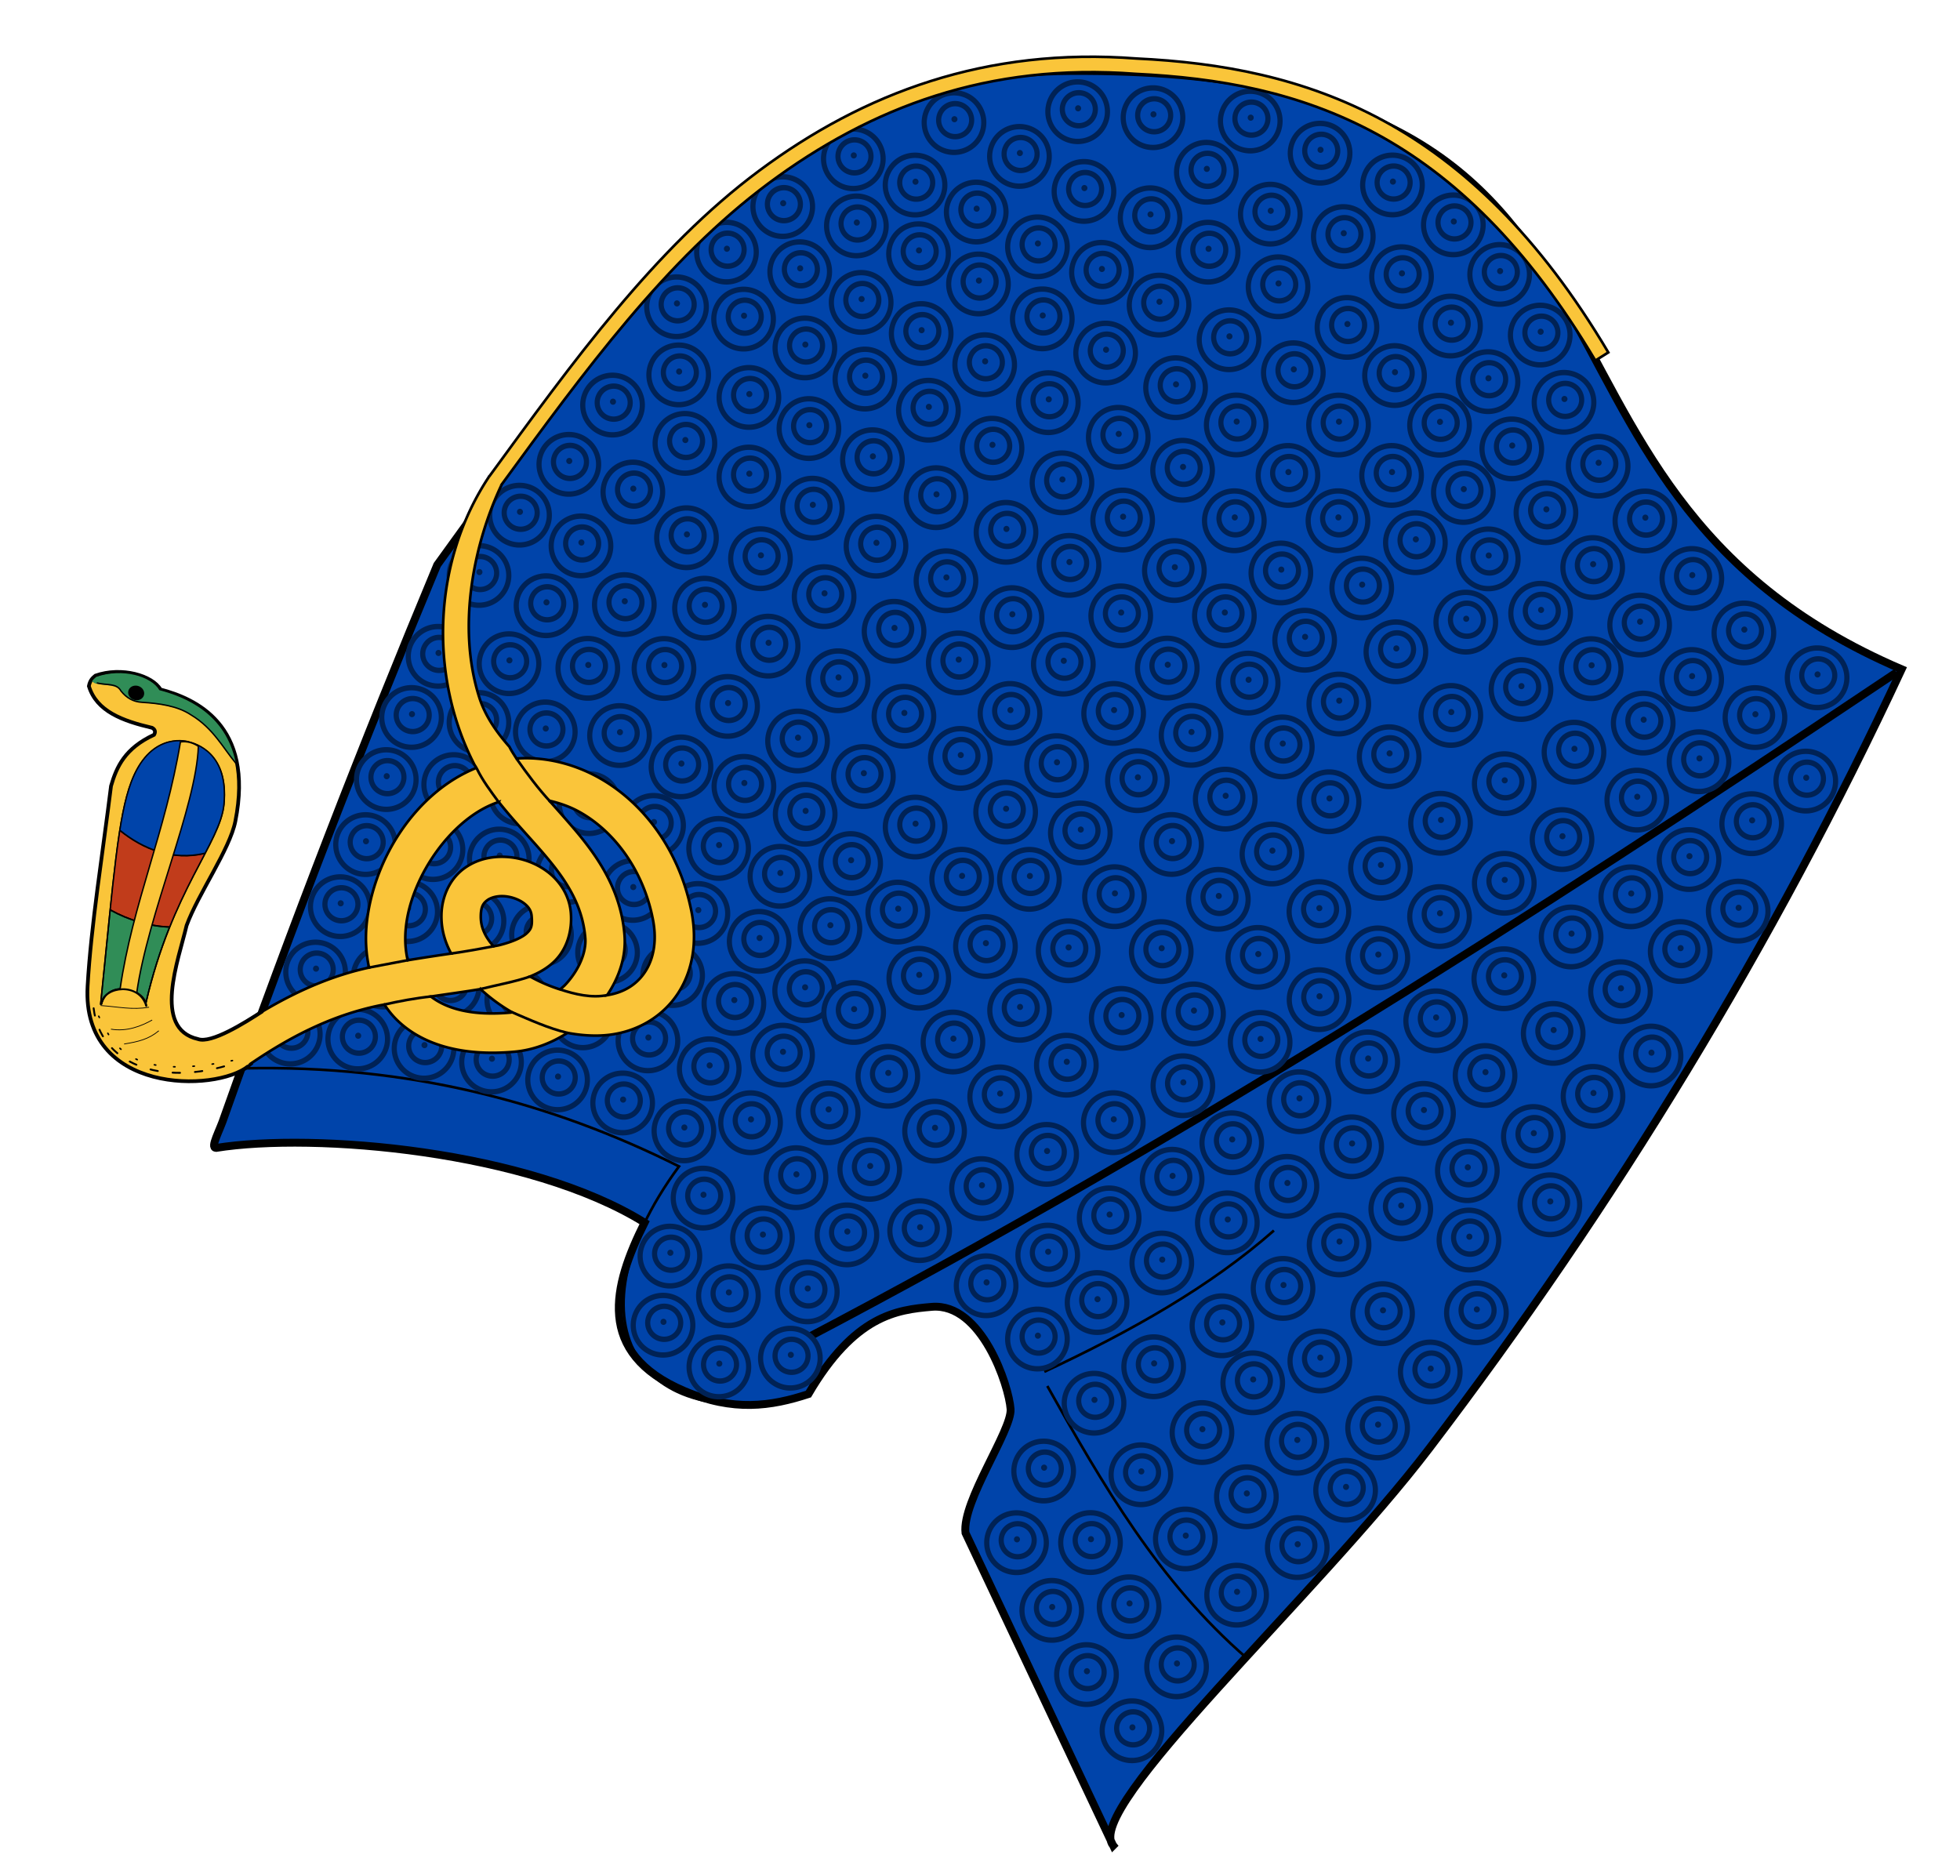 <svg xmlns="http://www.w3.org/2000/svg" xmlns:xlink="http://www.w3.org/1999/xlink" width="350" height="335" version="1.0"><defs><linearGradient id="a"><stop offset="0" style="stop-color:#c13c1b;stop-opacity:1"/><stop style="stop-color:#c13c1b;stop-opacity:.498" offset=".839"/><stop offset="1" style="stop-color:#c13c1b;stop-opacity:0"/></linearGradient></defs><path d="m-813.437 680.423-46.972-123.2c-.481-12.085 20.683-37.64 20.768-45.712.094-8.835-7.832-41.33-26.93-41.2-13.409.091-29.612.912-49.493 29.552-14.58 3.546-29.047 4.576-47.166-4.878-32.679-17.052-23.897-42.025-10.066-65.102-41.926-30.777-122.844-44.069-160.729-40.955-2.334-.292 1.944-6.414 4.159-11.832 31.355-70.71 63.79-138.182 97.009-203.305C-946.317 71.913-890.033-3.496-777.561 4.57c242.193 17.371 138.643 168.391 298.324 251.791-56.482 100.26-125.05 195.597-202.456 282.408-46.843 52.533-142.516 126.945-131.744 141.653z" style="fill:#04a;fill-rule:evenodd;stroke:#000;stroke-width:3;stroke-linecap:butt;stroke-linejoin:miter;stroke-miterlimit:4;stroke-dasharray:none;stroke-opacity:1" transform="matrix(.467 -.036 .036 .467 554.158 -17.453)"/><path d="M-931.785 485.667c153.384-64.868 302.483-144.735 450.528-228.295" style="fill:none;fill-rule:evenodd;stroke:#000;stroke-width:3;stroke-linecap:butt;stroke-linejoin:miter;stroke-miterlimit:4;stroke-dasharray:none;stroke-opacity:1" transform="matrix(.467 -.036 .036 .467 554.158 -17.453)"/><path d="M-825 503.79c18.143 38.987 36.664 77.757 67.857 109.286m-363.571-253.571c62.16 3.482 115.206 21.778 162.143 50-49.603 57.72-21.337 103.133 43.295 90.172M-825.72 498.294c33.949-12.762 65.52-27.503 91.42-46.973" style="fill:none;fill-rule:evenodd;stroke:#000;stroke-width:1px;stroke-linecap:butt;stroke-linejoin:miter;stroke-opacity:1" transform="matrix(.467 -.036 .036 .467 554.158 -17.453)"/><g transform="matrix(.467 -.036 .036 .467 214.952 8.751)"><g id="b"><path transform="matrix(1.2 0 0 1.247 299.56 -1429.093)" d="M-553.571 1424.862a9.464 9.107 0 1 1-18.929 0 9.464 9.107 0 1 1 18.929 0z" style="color:#000;fill:#04a;fill-opacity:1;fill-rule:evenodd;stroke:#025;stroke-width:1.636;stroke-linecap:round;stroke-linejoin:round;marker:none;marker-start:none;marker-mid:none;marker-end:none;stroke-miterlimit:4;stroke-dasharray:none;stroke-dashoffset:0;stroke-opacity:1;visibility:visible;display:inline;overflow:visible;enable-background:accumulate"/><path transform="matrix(.758 0 0 .788 51.209 -775.968)" d="M-554.737 1424.862a8.299 7.986 0 1 1-16.598 0 8.299 7.986 0 1 1 16.598 0z" style="color:#000;fill:#04a;fill-opacity:1;fill-rule:evenodd;stroke:#025;stroke-width:2.587;stroke-linecap:round;stroke-linejoin:round;marker:none;marker-start:none;marker-mid:none;marker-end:none;stroke-miterlimit:4;stroke-dasharray:none;stroke-dashoffset:0;stroke-opacity:1;visibility:visible;display:inline;overflow:visible;enable-background:accumulate"/><path style="color:#000;fill:none;fill-opacity:1;fill-rule:evenodd;stroke:#025;stroke-width:20.668;stroke-linecap:round;stroke-linejoin:round;marker:none;marker-start:none;marker-mid:none;marker-end:none;stroke-miterlimit:4;stroke-dasharray:none;stroke-dashoffset:0;stroke-opacity:1;visibility:visible;display:inline;overflow:visible;enable-background:accumulate" d="M-553.571 1424.862a9.464 9.107 0 1 1-18.929 0 9.464 9.107 0 1 1 18.929 0z" transform="matrix(.058 0 0 .06 -343.158 260.953)"/></g><use height="1052.362" width="744.094" transform="translate(25.489 3.877)" id="d" xlink:href="#b" y="0" x="0"/><use height="1052.362" width="744.094" transform="translate(50.418 9.39)" id="c" xlink:href="#b" y="0" x="0"/><use height="1052.362" width="744.094" transform="translate(25.253 7.143)" id="e" xlink:href="#c" y="0" x="0"/><use height="1052.362" width="744.094" transform="translate(100.258 25.254)" id="m" xlink:href="#b" y="0" x="0"/><use height="1052.362" width="744.094" transform="translate(98.83 32.04)" id="n" xlink:href="#d" y="0" x="0"/><use height="1052.362" width="744.094" transform="translate(96.372 38.93)" id="o" xlink:href="#c" y="0" x="0"/><use height="1052.362" width="744.094" transform="translate(76.416 57.92)" id="f" xlink:href="#e" y="0" x="0"/><use height="1052.362" width="744.094" transform="translate(-14.286 21.071)" id="g" xlink:href="#f" y="0" x="0"/><use height="1052.362" width="744.094" transform="translate(-4.643 26.071)" id="h" xlink:href="#g" y="0" x="0"/><use height="1052.362" width="744.094" transform="translate(20 17.5)" id="i" xlink:href="#h" y="0" x="0"/><use height="1052.362" width="744.094" transform="translate(5.714 -26.786)" id="j" xlink:href="#i" y="0" x="0"/><use height="1052.362" width="744.094" transform="translate(21.724 25.556)" id="k" xlink:href="#j" y="0" x="0"/><use height="1052.362" width="744.094" transform="translate(-7.082 -46.54)" id="l" xlink:href="#k" y="0" x="0"/><use height="1052.362" width="744.094" transform="translate(15.454 21.811)" xlink:href="#l"/><use height="1052.362" width="744.094" transform="translate(11.429 -22.857)" id="p" xlink:href="#b" y="0" x="0"/><use height="1052.362" width="744.094" transform="translate(11.429 -22.857)" id="q" xlink:href="#d" y="0" x="0"/><use height="1052.362" width="744.094" transform="translate(11.429 -22.857)" id="r" xlink:href="#c" y="0" x="0"/><use height="1052.362" width="744.094" transform="translate(11.429 -22.857)" id="s" xlink:href="#e" y="0" x="0"/><use height="1052.362" width="744.094" transform="translate(11.429 -22.857)" id="t" xlink:href="#m" y="0" x="0"/><use height="1052.362" width="744.094" transform="translate(11.429 -22.857)" id="u" xlink:href="#n" y="0" x="0"/><use height="1052.362" width="744.094" transform="translate(11.429 -22.857)" id="v" xlink:href="#o" y="0" x="0"/><use height="1052.362" width="744.094" transform="translate(22.728 -46.972)" id="w" xlink:href="#b" y="0" x="0"/><use height="1052.362" width="744.094" transform="translate(22.728 -46.972)" id="x" xlink:href="#d" y="0" x="0"/><use height="1052.362" width="744.094" transform="translate(22.728 -46.972)" id="y" xlink:href="#c" y="0" x="0"/><use height="1052.362" width="744.094" transform="translate(22.728 -46.972)" id="z" xlink:href="#e" y="0" x="0"/><use height="1052.362" width="744.094" transform="translate(22.728 -46.972)" id="A" xlink:href="#m" y="0" x="0"/><use height="1052.362" width="744.094" transform="translate(22.728 -46.972)" id="B" xlink:href="#n" y="0" x="0"/><use height="1052.362" width="744.094" transform="translate(22.728 -46.972)" id="C" xlink:href="#o" y="0" x="0"/><use height="1052.362" width="744.094" transform="translate(22.728 -46.972)" id="D" xlink:href="#p" y="0" x="0"/><use height="1052.362" width="744.094" transform="translate(22.728 -46.972)" id="E" xlink:href="#q" y="0" x="0"/><use height="1052.362" width="744.094" transform="translate(22.728 -46.972)" id="F" xlink:href="#r" y="0" x="0"/><use height="1052.362" width="744.094" transform="translate(22.728 -46.972)" id="G" xlink:href="#s" y="0" x="0"/><use height="1052.362" width="744.094" transform="translate(22.728 -46.972)" id="H" xlink:href="#t" y="0" x="0"/><use height="1052.362" width="744.094" transform="translate(22.728 -46.972)" id="I" xlink:href="#u" y="0" x="0"/><use height="1052.362" width="744.094" transform="translate(22.728 -46.972)" id="J" xlink:href="#v" y="0" x="0"/><use height="1052.362" width="744.094" transform="translate(21.213 -46.972)" xlink:href="#w"/><use height="1052.362" width="744.094" transform="translate(21.213 -46.972)" xlink:href="#x"/><use height="1052.362" width="744.094" transform="translate(21.213 -46.972)" xlink:href="#y"/><use height="1052.362" width="744.094" transform="translate(21.927 -48.4)" xlink:href="#z"/><use height="1052.362" width="744.094" transform="translate(21.213 -46.972)" xlink:href="#A"/><use height="1052.362" width="744.094" transform="translate(21.213 -46.972)" xlink:href="#B"/><use height="1052.362" width="744.094" transform="translate(21.213 -46.972)" id="M" xlink:href="#C" y="0" x="0"/><use height="1052.362" width="744.094" transform="translate(21.213 -46.972)" id="K" xlink:href="#D" y="0" x="0"/><use height="1052.362" width="744.094" transform="translate(21.213 -46.972)" id="L" xlink:href="#E" y="0" x="0"/><use height="1052.362" width="744.094" transform="translate(21.213 -46.972)" id="O" xlink:href="#F" y="0" x="0"/><use height="1052.362" width="744.094" transform="translate(24.07 -50.544)" id="P" xlink:href="#G" y="0" x="0"/><use height="1052.362" width="744.094" transform="translate(21.927 -45.544)" id="Q" xlink:href="#H" y="0" x="0"/><use height="1052.362" width="744.094" transform="translate(21.213 -46.972)" id="R" xlink:href="#I" y="0" x="0"/><use height="1052.362" width="744.094" transform="translate(21.213 -46.972)" id="N" xlink:href="#J" y="0" x="0"/><use height="1052.362" width="744.094" transform="translate(11.87 -22.476)" xlink:href="#K"/><use height="1052.362" width="744.094" transform="translate(13.132 -21.466)" xlink:href="#L"/><use height="1052.362" width="744.094" transform="translate(27.274 -2.778)" xlink:href="#C"/><use height="1052.362" width="744.094" transform="translate(27.274 -2.778)" xlink:href="#J"/><use height="1052.362" width="744.094" transform="translate(27.274 -2.778)" xlink:href="#M"/><use height="1052.362" width="744.094" transform="translate(32.325 39.901)" id="Z" xlink:href="#N" y="0" x="0"/><use height="1052.362" width="744.094" transform="translate(29.8 -52.023)" id="S" xlink:href="#K" y="0" x="0"/><use height="1052.362" width="744.094" transform="translate(28.912 -42.426)" id="T" xlink:href="#L" y="0" x="0"/><use height="1052.362" width="744.094" transform="translate(18.024 -22.917)" id="U" xlink:href="#O" y="0" x="0"/><use height="1052.362" width="744.094" transform="translate(18.861 -24.208)" id="V" xlink:href="#P" y="0" x="0"/><use height="1052.362" width="744.094" transform="translate(19.489 -21.632)" id="W" xlink:href="#Q" y="0" x="0"/><use height="1052.362" width="744.094" transform="translate(21.718 -15.657)" id="X" xlink:href="#R" y="0" x="0"/><use height="1052.362" width="744.094" transform="translate(23.234 -12.627)" id="Y" xlink:href="#N" y="0" x="0"/><use height="1052.362" width="744.094" transform="translate(17.173 -21.718)" id="ax" xlink:href="#S" y="0" x="0"/><use height="1052.362" width="744.094" transform="translate(15.03 -21.718)" id="ay" xlink:href="#T" y="0" x="0"/><use height="1052.362" width="744.094" transform="translate(15.744 -23.147)" id="az" xlink:href="#U" y="0" x="0"/><use height="1052.362" width="744.094" transform="translate(17.173 -21.718)" id="aA" xlink:href="#V" y="0" x="0"/><use height="1052.362" width="744.094" transform="translate(17.173 -21.718)" id="aB" xlink:href="#W" y="0" x="0"/><use height="1052.362" width="744.094" transform="translate(17.173 -21.718)" id="aC" xlink:href="#X" y="0" x="0"/><use height="1052.362" width="744.094" transform="translate(17.173 -21.718)" id="ac" xlink:href="#Y" y="0" x="0"/><use height="1052.362" width="744.094" transform="translate(9.091 -31.82)" id="aa" xlink:href="#Z" y="0" x="0"/><use height="1052.362" width="744.094" transform="translate(16.162 21.213)" id="ab" xlink:href="#aa" y="0" x="0"/><use height="1052.362" width="744.094" transform="translate(19.193 -24.749)" id="ad" xlink:href="#aa" y="0" x="0"/><use height="1052.362" width="744.094" transform="translate(18.688 -24.244)" id="ae" xlink:href="#ab" y="0" x="0"/><use height="1052.362" width="744.094" transform="translate(39.396 -40.406)" id="af" xlink:href="#Y" y="0" x="0"/><use height="1052.362" width="744.094" transform="translate(43.942 -34.345)" id="ag" xlink:href="#ac" y="0" x="0"/><use height="1052.362" width="744.094" transform="translate(39.396 -40.406)" id="ah" xlink:href="#aa" y="0" x="0"/><use height="1052.362" width="744.094" transform="translate(39.396 -40.406)" id="ai" xlink:href="#ab" y="0" x="0"/><use height="1052.362" width="744.094" transform="translate(41.921 -32.83)" id="aj" xlink:href="#ad" y="0" x="0"/><use height="1052.362" width="744.094" transform="translate(43.942 -34.345)" id="ak" xlink:href="#ae" y="0" x="0"/><use height="1052.362" width="744.094" transform="translate(44.952 -33.84)" id="al" xlink:href="#af" y="0" x="0"/><use height="1052.362" width="744.094" transform="translate(44.952 -33.84)" id="am" xlink:href="#ag" y="0" x="0"/><use height="1052.362" width="744.094" transform="translate(44.952 -33.84)" id="an" xlink:href="#ah" y="0" x="0"/><use height="1052.362" width="744.094" transform="translate(44.952 -33.84)" id="ao" xlink:href="#ai" y="0" x="0"/><use height="1052.362" width="744.094" transform="translate(44.952 -32.325)" id="ap" xlink:href="#aj" y="0" x="0"/><use height="1052.362" width="744.094" transform="translate(44.952 -33.84)" id="aq" xlink:href="#ak" y="0" x="0"/><use height="1052.362" width="744.094" transform="translate(90.914 -66.67)" xlink:href="#af"/><use height="1052.362" width="744.094" transform="translate(90.914 -66.67)" xlink:href="#ag"/><use height="1052.362" width="744.094" transform="translate(90.914 -66.67)" xlink:href="#ah"/><use height="1052.362" width="744.094" transform="translate(90.914 -66.67)" id="bB" xlink:href="#ai" y="0" x="0"/><use height="1052.362" width="744.094" transform="translate(90.914 -65.155)" xlink:href="#aj"/><use height="1052.362" width="744.094" transform="translate(90.914 -66.67)" id="bC" xlink:href="#ak" y="0" x="0"/><use height="1052.362" width="744.094" transform="translate(90.914 -66.67)" id="ar" xlink:href="#al" y="0" x="0"/><use height="1052.362" width="744.094" transform="translate(90.914 -66.67)" id="as" xlink:href="#am" y="0" x="0"/><use height="1052.362" width="744.094" transform="translate(88.388 -66.165)" id="at" xlink:href="#an" y="0" x="0"/><use height="1052.362" width="744.094" transform="translate(90.914 -66.67)" id="au" xlink:href="#ao" y="0" x="0"/><use height="1052.362" width="744.094" transform="translate(89.398 -67.68)" id="av" xlink:href="#ap" y="0" x="0"/><use height="1052.362" width="744.094" transform="translate(87.378 -66.165)" id="aw" xlink:href="#aq" y="0" x="0"/><use height="1052.362" width="744.094" transform="translate(43.942 -33.335)" xlink:href="#ar"/><use height="1052.362" width="744.094" transform="translate(43.437 -35.86)" xlink:href="#as"/><use height="1052.362" width="744.094" transform="translate(45.457 -34.345)" xlink:href="#at"/><use height="1052.362" width="744.094" transform="translate(39.396 -32.83)" id="bD" xlink:href="#au" y="0" x="0"/><use height="1052.362" width="744.094" transform="translate(42.931 -35.355)" xlink:href="#av"/><use height="1052.362" width="744.094" transform="translate(40.911 -31.315)" id="bE" xlink:href="#aw" y="0" x="0"/><use height="1052.362" width="744.094" transform="translate(20.228 -17.887)" id="aD" xlink:href="#ax" y="0" x="0"/><use height="1052.362" width="744.094" transform="translate(21.3 -18.958)" id="aE" xlink:href="#ay" y="0" x="0"/><use height="1052.362" width="744.094" transform="translate(25.586 -23.601)" id="aF" xlink:href="#az" y="0" x="0"/><use height="1052.362" width="744.094" transform="translate(22.728 -17.173)" id="aG" xlink:href="#aA" y="0" x="0"/><use height="1052.362" width="744.094" transform="translate(22.728 -17.173)" id="aH" xlink:href="#aB" y="0" x="0"/><use height="1052.362" width="744.094" transform="translate(22.728 -17.173)" id="aI" xlink:href="#aC" y="0" x="0"/><use height="1052.362" width="744.094" transform="translate(18.356 -21.25)" id="aJ" xlink:href="#aD" y="0" x="0"/><use height="1052.362" width="744.094" transform="translate(21.213 -16.963)" id="aK" xlink:href="#aE" y="0" x="0"/><use height="1052.362" width="744.094" transform="translate(25.499 -21.25)" id="aL" xlink:href="#aF" y="0" x="0"/><use height="1052.362" width="744.094" transform="translate(21.213 -17.678)" id="aM" xlink:href="#aG" y="0" x="0"/><use height="1052.362" width="744.094" transform="translate(21.213 -17.678)" id="aN" xlink:href="#aH" y="0" x="0"/><use height="1052.362" width="744.094" transform="translate(21.213 -17.678)" id="aO" xlink:href="#aI" y="0" x="0"/><use height="1052.362" width="744.094" transform="translate(26.03 -9.525)" id="aP" xlink:href="#aJ" y="0" x="0"/><use height="1052.362" width="744.094" transform="translate(25.672 -15.596)" id="aQ" xlink:href="#aK" y="0" x="0"/><use height="1052.362" width="744.094" transform="translate(24.244 -16.668)" id="aR" xlink:href="#aL" y="0" x="0"/><use height="1052.362" width="744.094" transform="translate(24.244 -16.668)" id="aS" xlink:href="#aM" y="0" x="0"/><use height="1052.362" width="744.094" transform="translate(24.244 -16.668)" id="aT" xlink:href="#aN" y="0" x="0"/><use height="1052.362" width="744.094" transform="translate(24.244 -16.668)" id="aU" xlink:href="#aO" y="0" x="0"/><use height="1052.362" width="744.094" transform="translate(26.3 -19.315)" id="aV" xlink:href="#aP" y="0" x="0"/><use height="1052.362" width="744.094" transform="translate(22.728 -17.173)" id="aW" xlink:href="#aQ" y="0" x="0"/><use height="1052.362" width="744.094" transform="translate(22.728 -17.173)" id="aX" xlink:href="#aR" y="0" x="0"/><use height="1052.362" width="744.094" transform="translate(22.728 -17.173)" id="aY" xlink:href="#aS" y="0" x="0"/><use height="1052.362" width="744.094" transform="translate(22.728 -17.173)" id="aZ" xlink:href="#aT" y="0" x="0"/><use height="1052.362" width="744.094" transform="translate(22.728 -17.173)" id="ba" xlink:href="#aU" y="0" x="0"/><use height="1052.362" width="744.094" transform="translate(22.728 -16.372)" id="bb" xlink:href="#aV" y="0" x="0"/><use height="1052.362" width="744.094" transform="translate(22.728 -15.657)" id="bc" xlink:href="#aW" y="0" x="0"/><use height="1052.362" width="744.094" transform="translate(22.728 -15.657)" id="bd" xlink:href="#aX" y="0" x="0"/><use height="1052.362" width="744.094" transform="translate(22.728 -15.657)" id="be" xlink:href="#aY" y="0" x="0"/><use height="1052.362" width="744.094" transform="translate(22.728 -15.657)" id="bf" xlink:href="#aZ" y="0" x="0"/><use height="1052.362" width="744.094" transform="translate(22.728 -15.657)" id="bg" xlink:href="#ba" y="0" x="0"/><use height="1052.362" width="744.094" transform="translate(22.876 -15.744)" id="bh" xlink:href="#bb" y="0" x="0"/><use height="1052.362" width="744.094" transform="translate(23.234 -16.815)" id="bi" xlink:href="#bc" y="0" x="0"/><use height="1052.362" width="744.094" transform="translate(23.234 -17.173)" id="bj" xlink:href="#bd" y="0" x="0"/><use height="1052.362" width="744.094" transform="translate(23.234 -15.744)" id="bk" xlink:href="#be" y="0" x="0"/><use height="1052.362" width="744.094" transform="translate(23.234 -17.173)" id="bl" xlink:href="#bf" y="0" x="0"/><use height="1052.362" width="744.094" transform="translate(23.234 -17.173)" id="bm" xlink:href="#bg" y="0" x="0"/><use height="1052.362" width="744.094" transform="translate(23.504 -13.81)" id="bn" xlink:href="#bh" y="0" x="0"/><use height="1052.362" width="744.094" transform="translate(23.147 -14.168)" id="bo" xlink:href="#bi" y="0" x="0"/><use height="1052.362" width="744.094" transform="translate(23.504 -12.382)" id="bp" xlink:href="#bj" y="0" x="0"/><use height="1052.362" width="744.094" transform="translate(23.861 -15.953)" id="bq" xlink:href="#bk" y="0" x="0"/><use height="1052.362" width="744.094" transform="translate(21.718 -16.668)" id="br" xlink:href="#bl" y="0" x="0"/><use height="1052.362" width="744.094" transform="translate(21.718 -16.668)" id="bs" xlink:href="#bm" y="0" x="0"/><use height="1052.362" width="744.094" transform="translate(16.632 -22.616)" xlink:href="#bn"/><use height="1052.362" width="744.094" transform="translate(18.06 -19.882)" id="bt" xlink:href="#bo" y="0" x="0"/><use height="1052.362" width="744.094" transform="translate(19.305 -19.698)" id="bu" xlink:href="#bp" y="0" x="0"/><use height="1052.362" width="744.094" transform="translate(20.08 -19.315)" id="bv" xlink:href="#bq" y="0" x="0"/><use height="1052.362" width="744.094" transform="translate(20.203 -18.688)" id="bw" xlink:href="#br" y="0" x="0"/><use height="1052.362" width="744.094" transform="translate(20.203 -18.688)" id="bx" xlink:href="#bs" y="0" x="0"/><use height="1052.362" width="744.094" transform="translate(23.443 -15.3)" xlink:href="#bt"/><use height="1052.362" width="744.094" transform="translate(28.407 -26.004)" xlink:href="#bu"/><use height="1052.362" width="744.094" transform="translate(22.728 -15.657)" id="by" xlink:href="#bv" y="0" x="0"/><use height="1052.362" width="744.094" transform="translate(24.749 -12.627)" id="bz" xlink:href="#bw" y="0" x="0"/><use height="1052.362" width="744.094" transform="translate(26.264 -17.173)" id="bA" xlink:href="#bx" y="0" x="0"/><use height="1052.362" width="744.094" transform="translate(18.183 -18.183)" xlink:href="#by"/><use height="1052.362" width="744.094" transform="translate(20.708 -21.718)" xlink:href="#bz"/><use height="1052.362" width="744.094" transform="translate(20.203 -18.183)" xlink:href="#bA"/><use height="1052.362" width="744.094" transform="translate(1.169 -25.968)" xlink:href="#aP"/><use height="1052.362" width="744.094" transform="translate(-4.546 -25.968)" xlink:href="#aV"/><use height="1052.362" width="744.094" transform="translate(-4.546 -25.254)" xlink:href="#bb"/><use height="1052.362" width="744.094" transform="translate(.811 -25.611)" xlink:href="#bh"/><use height="1052.362" width="744.094" transform="translate(7.071 26.264)" id="bF" xlink:href="#ab" y="0" x="0"/><use height="1052.362" width="744.094" transform="translate(7.071 26.264)" id="bG" xlink:href="#ae" y="0" x="0"/><use height="1052.362" width="744.094" transform="translate(7.071 26.264)" id="bH" xlink:href="#ai" y="0" x="0"/><use height="1052.362" width="744.094" transform="translate(7.071 26.264)" id="bI" xlink:href="#ak" y="0" x="0"/><use height="1052.362" width="744.094" transform="translate(7.071 26.264)" id="bJ" xlink:href="#ao" y="0" x="0"/><use height="1052.362" width="744.094" transform="translate(7.071 26.264)" id="bK" xlink:href="#aq" y="0" x="0"/><use height="1052.362" width="744.094" transform="translate(7.071 26.264)" id="bL" xlink:href="#bB" y="0" x="0"/><use height="1052.362" width="744.094" transform="translate(7.071 26.264)" id="bM" xlink:href="#bC" y="0" x="0"/><use height="1052.362" width="744.094" transform="translate(7.071 26.264)" id="bN" xlink:href="#au" y="0" x="0"/><use height="1052.362" width="744.094" transform="translate(7.071 26.264)" id="bO" xlink:href="#aw" y="0" x="0"/><use height="1052.362" width="744.094" transform="translate(7.071 26.264)" id="bP" xlink:href="#bD" y="0" x="0"/><use height="1052.362" width="744.094" transform="translate(7.071 26.264)" id="bQ" xlink:href="#bE" y="0" x="0"/><use height="1052.362" width="744.094" transform="translate(11.112 25.254)" id="bR" xlink:href="#bF" y="0" x="0"/><use height="1052.362" width="744.094" transform="translate(12.627 28.284)" id="bS" xlink:href="#bG" y="0" x="0"/><use height="1052.362" width="744.094" transform="translate(11.112 25.254)" id="bT" xlink:href="#bH" y="0" x="0"/><use height="1052.362" width="744.094" transform="translate(11.112 25.254)" id="bU" xlink:href="#bI" y="0" x="0"/><use height="1052.362" width="744.094" transform="translate(11.112 25.254)" id="bV" xlink:href="#bJ" y="0" x="0"/><use height="1052.362" width="744.094" transform="translate(11.112 25.254)" id="bW" xlink:href="#bK" y="0" x="0"/><use height="1052.362" width="744.094" transform="translate(11.112 25.254)" id="bX" xlink:href="#bL" y="0" x="0"/><use height="1052.362" width="744.094" transform="translate(11.112 25.254)" id="bY" xlink:href="#bM" y="0" x="0"/><use height="1052.362" width="744.094" transform="translate(16.826 31.682)" id="bZ" xlink:href="#bN" y="0" x="0"/><use height="1052.362" width="744.094" transform="translate(7.54 25.968)" id="ca" xlink:href="#bO" y="0" x="0"/><use height="1052.362" width="744.094" transform="translate(11.112 25.254)" id="cb" xlink:href="#bP" y="0" x="0"/><use height="1052.362" width="744.094" transform="translate(11.112 25.254)" id="cc" xlink:href="#bQ" y="0" x="0"/><use height="1052.362" width="744.094" transform="translate(16.162 22.223)" id="cd" xlink:href="#bR" y="0" x="0"/><use height="1052.362" width="744.094" transform="translate(18.183 27.274)" id="ce" xlink:href="#bS" y="0" x="0"/><use height="1052.362" width="744.094" transform="translate(16.162 22.223)" id="cf" xlink:href="#bT" y="0" x="0"/><use height="1052.362" width="744.094" transform="translate(16.162 22.223)" id="cg" xlink:href="#bU" y="0" x="0"/><use height="1052.362" width="744.094" transform="translate(16.162 22.223)" id="ch" xlink:href="#bV" y="0" x="0"/><use height="1052.362" width="744.094" transform="translate(16.162 22.223)" id="ci" xlink:href="#bW" y="0" x="0"/><use height="1052.362" width="744.094" transform="translate(17.591 21.51)" id="cj" xlink:href="#bX" y="0" x="0"/><use height="1052.362" width="744.094" transform="translate(19.02 25.795)" id="ck" xlink:href="#bY" y="0" x="0"/><use height="1052.362" width="744.094" transform="translate(19.02 27.223)" id="cl" xlink:href="#bZ" y="0" x="0"/><use height="1052.362" width="744.094" transform="translate(18.305 22.223)" id="cm" xlink:href="#ca" y="0" x="0"/><use height="1052.362" width="744.094" transform="translate(16.162 22.223)" id="cn" xlink:href="#cb" y="0" x="0"/><use height="1052.362" width="744.094" transform="translate(16.162 22.223)" id="co" xlink:href="#cc" y="0" x="0"/><use height="1052.362" width="744.094" transform="translate(16.162 23.234)" id="cp" xlink:href="#cd" y="0" x="0"/><use height="1052.362" width="744.094" transform="translate(21.473 27.397)" xlink:href="#ce"/><use height="1052.362" width="744.094" transform="translate(10.448 24.662)" id="cq" xlink:href="#cf" y="0" x="0"/><use height="1052.362" width="744.094" transform="translate(13.305 23.234)" id="cr" xlink:href="#cg" y="0" x="0"/><use height="1052.362" width="744.094" transform="translate(16.162 23.234)" id="cs" xlink:href="#ch" y="0" x="0"/><use height="1052.362" width="744.094" transform="translate(17.591 26.805)" id="ct" xlink:href="#ci" y="0" x="0"/><use height="1052.362" width="744.094" transform="translate(17.591 26.805)" id="cu" xlink:href="#cj" y="0" x="0"/><use height="1052.362" width="744.094" transform="translate(18.305 27.52)" id="cv" xlink:href="#ck" y="0" x="0"/><use height="1052.362" width="744.094" transform="translate(18.305 25.376)" id="cw" xlink:href="#cl" y="0" x="0"/><use height="1052.362" width="744.094" transform="translate(17.591 22.52)" id="cx" xlink:href="#cm" y="0" x="0"/><use height="1052.362" width="744.094" transform="translate(16.162 23.234)" id="cy" xlink:href="#cn" y="0" x="0"/><use height="1052.362" width="744.094" transform="translate(16.162 23.234)" id="cz" xlink:href="#co" y="0" x="0"/><use height="1052.362" width="744.094" transform="translate(20.708 23.234)" id="cA" xlink:href="#cp" y="0" x="0"/><use height="1052.362" width="744.094" transform="translate(24.489 12.728)" id="cB" xlink:href="#cq" y="0" x="0"/><use height="1052.362" width="744.094" transform="translate(22.05 17.851)" id="cC" xlink:href="#cr" y="0" x="0"/><use height="1052.362" width="744.094" transform="translate(21.04 19.366)" id="cD" xlink:href="#cs" y="0" x="0"/><use height="1052.362" width="744.094" transform="translate(21.04 20.08)" id="cE" xlink:href="#ct" y="0" x="0"/><use height="1052.362" width="744.094" transform="translate(22.468 24.662)" id="cF" xlink:href="#cu" y="0" x="0"/><use height="1052.362" width="744.094" transform="translate(20.326 22.938)" id="cG" xlink:href="#cv" y="0" x="0"/><use height="1052.362" width="744.094" transform="translate(22.468 20.08)" xlink:href="#cw"/><use height="1052.362" width="744.094" transform="translate(18.183 22.223)" id="cH" xlink:href="#cx" y="0" x="0"/><use height="1052.362" width="744.094" transform="translate(18.183 22.223)" id="cI" xlink:href="#cy" y="0" x="0"/><use height="1052.362" width="744.094" transform="translate(18.183 22.223)" id="cJ" xlink:href="#cz" y="0" x="0"/><use height="1052.362" width="744.094" transform="translate(19.698 18.183)" id="cK" xlink:href="#cA" y="0" x="0"/><g id="cP"><path style="color:#000;fill:#04a;fill-opacity:1;fill-rule:evenodd;stroke:#025;stroke-width:1.636;stroke-linecap:round;stroke-linejoin:round;marker:none;marker-start:none;marker-mid:none;marker-end:none;stroke-miterlimit:4;stroke-dasharray:none;stroke-dashoffset:0;stroke-opacity:1;visibility:visible;display:inline;overflow:visible;enable-background:accumulate" d="M-553.571 1424.862a9.464 9.107 0 1 1-18.929 0 9.464 9.107 0 1 1 18.929 0z" transform="matrix(1.2 0 0 1.247 735.33 -1400.562)"/><path style="color:#000;fill:#04a;fill-opacity:1;fill-rule:evenodd;stroke:#025;stroke-width:2.587;stroke-linecap:round;stroke-linejoin:round;marker:none;marker-start:none;marker-mid:none;marker-end:none;stroke-miterlimit:4;stroke-dasharray:none;stroke-dashoffset:0;stroke-opacity:1;visibility:visible;display:inline;overflow:visible;enable-background:accumulate" d="M-554.737 1424.862a8.299 7.986 0 1 1-16.598 0 8.299 7.986 0 1 1 16.598 0z" transform="matrix(.758 0 0 .788 486.979 -747.436)"/><path transform="matrix(.058 0 0 .06 92.611 289.485)" d="M-553.571 1424.862a9.464 9.107 0 1 1-18.929 0 9.464 9.107 0 1 1 18.929 0z" style="color:#000;fill:none;fill-opacity:1;fill-rule:evenodd;stroke:#025;stroke-width:20.668;stroke-linecap:round;stroke-linejoin:round;marker:none;marker-start:none;marker-mid:none;marker-end:none;stroke-miterlimit:4;stroke-dasharray:none;stroke-dashoffset:0;stroke-opacity:1;visibility:visible;display:inline;overflow:visible;enable-background:accumulate"/></g><use height="1052.362" width="744.094" transform="translate(94.489 -17.026)" id="cQ" xlink:href="#cB" y="0" x="0"/><use height="1052.362" width="744.094" transform="translate(97.642 -16.435)" id="cR" xlink:href="#cC" y="0" x="0"/><use height="1052.362" width="744.094" transform="translate(97.938 -15.807)" id="cS" xlink:href="#cD" y="0" x="0"/><use height="1052.362" width="744.094" transform="translate(96.51 -14.379)" xlink:href="#cE"/><use height="1052.362" width="744.094" transform="translate(95.795 -15.389)" xlink:href="#cF"/><use height="1052.362" width="744.094" transform="translate(94.366 -15.093)" xlink:href="#cG"/><use height="1052.362" width="744.094" transform="translate(20.08 16.336)" xlink:href="#cH"/><use height="1052.362" width="744.094" transform="translate(22.938 16.336)" xlink:href="#cI"/><use height="1052.362" width="744.094" transform="translate(26.51 19.193)" xlink:href="#cJ"/><use height="1052.362" width="744.094" transform="translate(23.739 -12.122)" id="cL" xlink:href="#cA" y="0" x="0"/><use height="1052.362" width="744.094" transform="translate(23.739 -12.122)" id="cM" xlink:href="#cK" y="0" x="0"/><use height="1052.362" width="744.094" transform="translate(26.769 -13.637)" id="cN" xlink:href="#cL" y="0" x="0"/><use height="1052.362" width="744.094" transform="translate(25.759 -13.132)" id="cO" xlink:href="#cM" y="0" x="0"/><use height="1052.362" width="744.094" transform="translate(27.274 -13.132)" xlink:href="#cN"/><use height="1052.362" width="744.094" transform="translate(28.284 -10.607)" id="cU" xlink:href="#cO" y="0" x="0"/><use height="1052.362" width="744.094" transform="translate(17.173 22.223)" id="cV" xlink:href="#cP" y="0" x="0"/><use height="1052.362" width="744.094" transform="translate(17.173 22.223)" id="cW" xlink:href="#cQ" y="0" x="0"/><use height="1052.362" width="744.094" transform="translate(17.173 22.223)" id="cX" xlink:href="#cR" y="0" x="0"/><use height="1052.362" width="744.094" transform="translate(17.173 22.223)" id="cT" xlink:href="#cS" y="0" x="0"/><use height="1052.362" width="744.094" transform="translate(23.234 -13.637)" id="cY" xlink:href="#cT" y="0" x="0"/><use height="1052.362" width="744.094" transform="translate(-55.947 64.67)" id="cZ" xlink:href="#cK" y="0" x="0"/><use height="1052.362" width="744.094" transform="translate(-28.804 51.1)" id="da" xlink:href="#cM" y="0" x="0"/><use height="1052.362" width="744.094" transform="translate(-30.233 51.814)" id="db" xlink:href="#cO" y="0" x="0"/><use height="1052.362" width="744.094" transform="translate(-35.947 47.528)" id="dc" xlink:href="#cU" y="0" x="0"/><use height="1052.362" width="744.094" transform="translate(-35.947 48.242)" id="dd" xlink:href="#cV" y="0" x="0"/><use height="1052.362" width="744.094" transform="translate(-36.661 49.67)" id="de" xlink:href="#cW" y="0" x="0"/><use height="1052.362" width="744.094" transform="translate(-37.376 52.528)" id="df" xlink:href="#cX" y="0" x="0"/><use height="1052.362" width="744.094" transform="translate(-37.376 52.528)" xlink:href="#cT"/><use height="1052.362" width="744.094" transform="translate(-37.376 52.528)" xlink:href="#cY"/><use height="1052.362" width="744.094" transform="translate(15.714 28.571)" id="dg" xlink:href="#cZ" y="0" x="0"/><use height="1052.362" width="744.094" transform="translate(-27.143 13.571)" id="dh" xlink:href="#da" y="0" x="0"/><use height="1052.362" width="744.094" transform="translate(-14.286 35)" id="di" xlink:href="#db" y="0" x="0"/><use height="1052.362" width="744.094" transform="translate(-10.714 43.571)" id="dj" xlink:href="#dc" y="0" x="0"/><use height="1052.362" width="744.094" transform="translate(-10 39.286)" id="dk" xlink:href="#dd" y="0" x="0"/><use height="1052.362" width="744.094" transform="translate(-1.429 26.429)" id="dl" xlink:href="#de" y="0" x="0"/><use height="1052.362" width="744.094" transform="translate(4.286 26.429)" xlink:href="#df"/><use height="1052.362" width="744.094" transform="translate(15 25.714)" id="dm" xlink:href="#dg" y="0" x="0"/><use height="1052.362" width="744.094" transform="translate(16.429 26.429)" id="dn" xlink:href="#dh" y="0" x="0"/><use height="1052.362" width="744.094" transform="translate(15 24.286)" id="do" xlink:href="#di" y="0" x="0"/><use height="1052.362" width="744.094" transform="translate(20 27.143)" xlink:href="#dj"/><use height="1052.362" width="744.094" transform="translate(16.429 23.571)" id="dp" xlink:href="#dk" y="0" x="0"/><use height="1052.362" width="744.094" transform="translate(.714 27.857)" xlink:href="#dl"/><use height="1052.362" width="744.094" transform="translate(17.857 22.857)" id="dB" xlink:href="#dm" y="0" x="0"/><use height="1052.362" width="744.094" transform="translate(15 25.714)" xlink:href="#dn"/><use height="1052.362" width="744.094" transform="translate(17.143 19.286)" xlink:href="#do"/><use height="1052.362" width="744.094" transform="translate(-55.714 62.857)" xlink:href="#dp"/><use height="1052.362" width="744.094" transform="translate(-26.264 10.102)" id="dq" xlink:href="#bF" y="0" x="0"/><use height="1052.362" width="744.094" transform="translate(-26.264 10.102)" id="dr" xlink:href="#bR" y="0" x="0"/><use height="1052.362" width="744.094" transform="translate(-26.264 10.102)" id="ds" xlink:href="#cd" y="0" x="0"/><use height="1052.362" width="744.094" transform="translate(-26.264 10.102)" id="dt" xlink:href="#cp" y="0" x="0"/><use height="1052.362" width="744.094" transform="translate(-25.759 11.112)" id="du" xlink:href="#dq" y="0" x="0"/><use height="1052.362" width="744.094" transform="translate(-25.759 11.112)" id="dv" xlink:href="#dr" y="0" x="0"/><use height="1052.362" width="744.094" transform="translate(-25.759 11.112)" id="dw" xlink:href="#ds" y="0" x="0"/><use height="1052.362" width="744.094" transform="translate(-25.759 11.112)" id="dx" xlink:href="#dt" y="0" x="0"/><use height="1052.362" width="744.094" transform="translate(-28.284 14.142)" id="dy" xlink:href="#du" y="0" x="0"/><use height="1052.362" width="744.094" transform="translate(-23.739 12.122)" id="dz" xlink:href="#dv" y="0" x="0"/><use height="1052.362" width="744.094" transform="translate(-25.759 12.627)" id="dA" xlink:href="#dw" y="0" x="0"/><use height="1052.362" width="744.094" transform="translate(-24.749 14.142)" xlink:href="#dx"/><use height="1052.362" width="744.094" transform="translate(-14.142 24.749)" xlink:href="#dy"/><use height="1052.362" width="744.094" transform="translate(-14.142 23.739)" xlink:href="#dz"/><use height="1052.362" width="744.094" transform="translate(-10.607 24.244)" xlink:href="#dA"/><use height="1052.362" width="744.094" transform="translate(-21.137 24.295)" id="dC" xlink:href="#cZ" y="0" x="0"/><use height="1052.362" width="744.094" transform="translate(-21.137 24.295)" id="dD" xlink:href="#dg" y="0" x="0"/><use height="1052.362" width="744.094" transform="translate(-23.346 24.124)" id="dE" xlink:href="#dm" y="0" x="0"/><use height="1052.362" width="744.094" transform="translate(-24.933 25.483)" id="dF" xlink:href="#dB" y="0" x="0"/><use height="1052.362" width="744.094" transform="translate(-12.414 26.45)" xlink:href="#dC"/><use height="1052.362" width="744.094" transform="translate(-16.719 24.636)" xlink:href="#dD"/><use height="1052.362" width="744.094" transform="translate(-18.192 24.522)" xlink:href="#dE"/><use height="1052.362" width="744.094" transform="translate(-18.814 22.993)" xlink:href="#dF"/><use height="1052.362" width="744.094" transform="translate(-73.823 35.04)" xlink:href="#cA"/><use height="1052.362" width="744.094" transform="translate(-75.58 38.609)" xlink:href="#cK"/><use height="1052.362" width="744.094" transform="translate(-73.257 37.306)" xlink:href="#cL"/><use height="1052.362" width="744.094" transform="translate(-75.58 38.609)" xlink:href="#cM"/><use height="1052.362" width="744.094" transform="translate(-75.58 38.609)" xlink:href="#cN"/><use height="1052.362" width="744.094" transform="translate(-75.58 38.609)" xlink:href="#cO"/></g><path d="M-772.81 141.22c-24.042 30.59-28.962 73.68-14.315 108.874.224.585.573 1.082.813 1.656-23.847 7.546-41.615 31.542-46.157 55.438-1.095 5.764-1.279 11.648-.5 17.343-26.47 3.648-51.008 16.88-79.625 36.031l31.527-2.8c18.399-10.626 34.427-16.417 51.005-18.543.636-.082 1.212-.112 1.843-.188 1.09 1.934 2.31 3.833 3.782 5.594 8.737 10.463 23.686 16.435 44.28 16.156 7.457-.1 14.438-2.298 20.72-5.625 5.476 1.474 10.912 2.197 15.937 1.969 11.102-.503 21.068-5.61 27.406-14 6.338-8.39 8.973-19.793 7.094-32.25-3.145-22.647-15.107-41.39-31.438-52.063-8.914-5.826-19.533-9.365-30.375-9.437-.8-1.549-1.717-3.1-2.312-4.656-4.687-6.192-8.365-12.663-10.003-19.569-6.727-28.357 2.877-59.657 14.72-80.33m-10.404 120.555c4.796 7.145 10.189 13.716 14.968 20.188 7.96 10.778 13.913 21.034 13.938 34.156.01 5.254-3.302 11.955-9.094 17.187-.62.56-1.335 1.012-2 1.531-3.759-1.516-7.507-3.45-11.031-5.812 3.52-1.133 6.812-2.648 9.687-5.031 4.993-4.139 7.793-10.925 7.688-18.188-.097-6.594-3.368-12.29-7.688-16.094-4.32-3.802-9.679-6.09-15.25-6.843-5.57-.753-11.565.046-16.718 3.406-5.154 3.36-8.887 9.475-9.594 16.75-.55 5.65.625 10.597 2.562 14.969-5.153.351-10.681.756-16.718 1.281-.6-3.964-.536-8.28.343-12.906 3.664-19.276 20.948-40.23 38.907-44.594zm19.28 1c3.8 1.2 7.512 2.801 10.876 5 12.324 8.055 22.23 23.053 24.812 41.656v.094c1.38 9.152-.58 16.153-4.218 20.969-3.474 4.598-8.594 7.376-15.22 7.906 5.112-6.456 8.391-14.126 8.376-22.313-.033-17.717-8.31-31.434-16.875-43.03-2.674-3.622-5.18-6.913-7.75-10.282zm-20.062 34.969c2.706.365 5.542 1.632 7.344 3.219 1.802 1.586 2.566 3.136 2.594 5.062.058 4.048-.646 5.05-2.282 6.406-1.635 1.356-5.248 2.834-10.78 3.781-.677.116-1.59.18-2.313.282-2.759-3.74-4.384-7.405-3.938-12 .348-3.573 1.41-4.722 2.844-5.656 1.434-.935 3.826-1.46 6.531-1.094zm-11.625 34.625c.071.076.148.174.219.25a67.084 67.084 0 0 0 11.094 9.5c-.156.005-.314.06-.469.062-15.293.207-24.335-3.445-29.938-8.437 6.765-.48 13.238-.847 19.094-1.375z" style="fill:#fac53a;fill-opacity:1;fill-rule:evenodd;stroke:#000;stroke-width:1;stroke-linecap:butt;stroke-linejoin:miter;stroke-miterlimit:4;stroke-dasharray:none;stroke-opacity:1" transform="matrix(.467 -.036 .036 .467 443.213 -8.749)"/><path d="M-801.54 321.603c5.637-.346 11.23-.92 16.808-1.562M-791.362 335.978c6.501-1.095 13.645-1.804 19.398-3.348M-833.237 324.55l15.402-1.72M-828.46 339.059c6.043-.874 12.168-1.567 18.447-1.732M-780.09 345.603c6.66 3.471 13.555 7.288 20.55 9.533M-760.866 338.468c5.215 2.171 11.67 4.344 17.899 3.473M-786.164 252.05c1.896 4.79 4.478 8.77 7.3 13.329M-770.723 249.536c3.537 5.957 7.234 11.856 11.688 17.48" style="fill:none;fill-rule:evenodd;stroke:#000;stroke-width:1px;stroke-linecap:butt;stroke-linejoin:miter;stroke-opacity:1" transform="matrix(.467 -.036 .036 .467 443.213 -8.749)"/><path style="fill:#fac53a;fill-opacity:1;fill-rule:evenodd;stroke:#000;stroke-width:.483;stroke-linecap:butt;stroke-linejoin:miter;stroke-miterlimit:4;stroke-dasharray:none;stroke-opacity:1" d="M-2977.222 13.74c-2.97 4.584-19.457 10.215-23.065-3.39-2.033-7.67-3.506-17.104-5.178-25.667-.088-2.597.196-5.222 3.25-8.06.087-.434-.086-.694-.52-.781-3.903.335-7.525.213-9.49-2.6-.1-.808.153-1.174.39-1.56 2.862-2.194 7.04-2.298 8.58-.91 4.591-.269 13.033.49 14.562 13.26.444 3.707-1.664 10.427-1.82 14.823.394 4.558-.103 14.144 5.98 13.564 1.82.068 5.088-3.842 6.864-6.052" transform="scale(1.375) rotate(18.08 -1864.48 9533.893)"/><path style="fill:#308d57;fill-opacity:1;fill-rule:evenodd;stroke:none;stroke-width:.188px;stroke-linecap:butt;stroke-linejoin:miter;stroke-opacity:1" d="m-2991.014-23.229-.506-.272c-2.181-1.353-3.596-3.04-6.856-3.778-2.064-.59-4.337-.09-6.436.325-1.11.426-2.117.223-3.055-.39-.9-.844-2.345-.08-3.707 0l-.466-.103c.076-.3.22-.518.357-.742 2.862-2.193 6.781-2.298 8.322-.91 3.465-.203 9.123.18 12.347 5.87zM-2992.508-.308c-2.496.716-5.352.844-7.971.334 0 0 2.619.51-.046-.095.69 3.32 1.584 7.356 2.68 12.138l.046-.046c-.227-3.52 5.024-3.648 5.516-1.792-.438-4.152-.091-.23-.091-.23-.347-3.922-.34-7.294-.134-10.309z" transform="scale(1.375) rotate(18.08 -1864.48 9533.893)"/><path style="fill:none;fill-rule:evenodd;stroke:#000;stroke-width:.182px;stroke-linecap:butt;stroke-linejoin:miter;stroke-opacity:1" d="M-2992.42 10c-1.315-14.888 2.75-22.68 1.631-27.61-1.498-6.606-6.016-6.294-6.82-6.269-.828.026-5.231.619-5.514 7.306-.202 4.78 1.558 12.014 5.187 28.688" transform="scale(1.375) rotate(18.08 -1864.48 9533.893)"/><path style="fill:#c13c1b;fill-opacity:1;fill-rule:evenodd;stroke:none;stroke-width:.188px;stroke-linecap:butt;stroke-linejoin:miter;stroke-opacity:1" d="M-3002.545-10.27c3.65 1.39 7.763 1.723 11.448-.554-.456 2.834-1.126 6.353-1.42 10.658-2.508.632-5.343.702-7.978.237-.962-4.346-1.623-7.63-2.05-10.341z" transform="scale(1.375) rotate(18.08 -1864.48 9533.893)"/><path style="fill:none;fill-rule:evenodd;stroke:#000;stroke-width:.182px;stroke-linecap:butt;stroke-linejoin:miter;stroke-opacity:1" d="M-3002.563-10.179c3.65 1.39 7.736 1.632 11.398-.597" transform="scale(1.375) rotate(18.08 -1864.48 9533.893)"/><path style="fill:#04a;fill-rule:evenodd;stroke:none;stroke-width:.188px;stroke-linecap:butt;stroke-linejoin:miter;stroke-opacity:1" d="M-3002.617-10.178c3.65 1.39 7.749 1.63 11.422-.577.483-2.808.78-5.027.366-6.854-1.499-6.607-6.017-6.295-6.82-6.27-.829.026-5.232.619-5.515 7.306-.072 1.71.12 3.735.547 6.395z" transform="scale(1.375) rotate(18.08 -1864.48 9533.893)"/><path style="fill:none;fill-rule:evenodd;stroke:#000;stroke-width:.182px;stroke-linecap:butt;stroke-linejoin:miter;stroke-opacity:1" d="M-3000.525.026c2.62.51 5.455.44 7.951-.276M-3011.38-27.473c1.361-.08 2.424-.814 3.324.03.938.613 1.908.843 3.055.543 2.063-.54 4.494-1.007 6.558-.417 3.26.738 5.316 2.822 7.497 4.175" transform="scale(1.375) rotate(18.08 -1864.48 9533.893)"/><path style="color:#000;fill:#000;fill-opacity:1;fill-rule:evenodd;stroke:#000;stroke-width:1;stroke-linecap:round;stroke-linejoin:round;marker:none;marker-start:none;marker-mid:none;marker-end:none;stroke-miterlimit:4;stroke-dasharray:none;stroke-dashoffset:0;stroke-opacity:1;visibility:visible;display:inline;overflow:visible;enable-background:accumulate" d="M-1337.5-1087.638a6.25 5.536 0 1 1-12.5 0 6.25 5.536 0 1 1 12.5 0z" transform="matrix(.203 .066 -.066 .203 225.316 433.223)"/><path style="fill:none;fill-rule:evenodd;stroke:#000;stroke-width:.182px;stroke-linecap:butt;stroke-linejoin:miter;stroke-opacity:1" d="M-2997.844 12.023c-.227-3.52 5.023-3.648 5.608-1.563" transform="scale(1.375) rotate(18.08 -1864.48 9533.893)"/><path style="fill:none;fill-rule:evenodd;stroke:#000;stroke-width:.097;stroke-linecap:butt;stroke-linejoin:miter;stroke-miterlimit:4;stroke-dasharray:none;stroke-opacity:1" d="M-2997.907 12.209c2.203-.558 4.093-.704 6.053-1.75M-2995.672 14.705c2.072-.297 3.66-1.632 4.72-2.788M-2993.45 16.01c1.659-.861 2.828-1.562 3.754-3.035" transform="scale(1.375) rotate(18.08 -1864.48 9533.893)"/><path style="fill:none;fill-rule:evenodd;stroke:#000;stroke-width:.188px;stroke-linecap:butt;stroke-linejoin:miter;stroke-opacity:1" d="M72.704-337.61c-1.36-15.4 2.844-23.459 1.687-28.558-1.55-6.833-6.223-6.511-7.054-6.485-.857.027-5.411.64-5.704 7.557-.209 4.944 1.612 12.426 5.365 29.673" transform="rotate(18.08 -1912.31 -356.934) scale(1.33)"/><path style="fill:none;fill-rule:evenodd;stroke:#000;stroke-width:.188px;stroke-linecap:butt;stroke-linejoin:miter;stroke-opacity:1" d="M62.213-358.483c3.775 1.438 8 1.688 11.788-.618M64.32-347.928c2.71.528 5.642.455 8.225-.285" transform="rotate(18.08 -1912.31 -356.934) scale(1.33)"/><path style="fill:none;fill-rule:evenodd;stroke:#000;stroke-width:.188px;stroke-linecap:round;stroke-linejoin:round;stroke-opacity:1" d="M67.093-335.519c-.235-3.64 5.196-3.773 5.8-1.616" transform="rotate(18.08 -1912.31 -356.934) scale(1.33)"/><path style="fill:#fac53a;fill-opacity:1;fill-rule:evenodd;stroke:#000;stroke-width:.182px;stroke-linecap:butt;stroke-linejoin:miter;stroke-opacity:1" d="M-2996.16 9.386c-1.927-11.125-.71-21.172-2.512-32.941.797-.39 1.594-.4 2.39-.184 2.188 7.562.5 22.632 2.338 32.982" transform="scale(1.375) rotate(18.08 -1864.48 9533.893)"/><path style="fill:none;fill-rule:evenodd;stroke:#000;stroke-width:.242;stroke-linecap:round;stroke-linejoin:round;stroke-miterlimit:4;stroke-dasharray:.967,1.934;stroke-dashoffset:0;stroke-opacity:1" d="M-2998.652 12.823c2.986 6.474 11.314 7.214 19.595 1.122" transform="scale(1.375) rotate(18.08 -1864.48 9533.893)"/><path style="fill:none;fill-rule:evenodd;stroke:#000;stroke-width:.193;stroke-linecap:round;stroke-linejoin:round;stroke-miterlimit:4;stroke-dasharray:.193,2.32;stroke-dashoffset:0;stroke-opacity:1" d="M-2997.703 13.6c3.287 3.467 6.895 6.542 18.3.086" transform="scale(1.375) rotate(18.08 -1864.48 9533.893)"/><path style="fill:none;fill-rule:evenodd;stroke:#000;stroke-width:.242;stroke-linecap:round;stroke-linejoin:round;stroke-miterlimit:4;stroke-dasharray:none;stroke-opacity:1" d="M-2997.919 11.874c-.228-2.225 3.792-4.093 5.633-1.511" transform="scale(1.375) rotate(18.08 -1864.48 9533.893)"/><path d="m309.197 154.52.712-.565" style="fill:none;fill-rule:evenodd;stroke:#000;stroke-width:.44;stroke-linecap:butt;stroke-linejoin:miter;stroke-miterlimit:4;stroke-dasharray:none;stroke-opacity:1" transform="matrix(1.246 0 0 1.246 -341.09 -1.988)"/><path d="M345.538 71.18c11.982-16.415 23.71-32.426 38.383-43.331 14.674-10.905 31.5-17.283 52.569-15.667 23.708 1.132 46.311 8.056 65.9 41.092l1.855-1.168c-19.902-33.564-43.538-40.973-67.618-42.123-21.6-1.656-39.087 4.937-54.08 16.08-14.993 11.142-26.705 27.41-38.727 43.88" style="fill:#fac53a;fill-opacity:1;fill-rule:evenodd;stroke:#000;stroke-width:.376;stroke-linecap:butt;stroke-linejoin:miter;stroke-miterlimit:4;stroke-dasharray:none;stroke-opacity:1" transform="matrix(1.246 0 0 1.246 -341.09 -1.988)"/></svg>